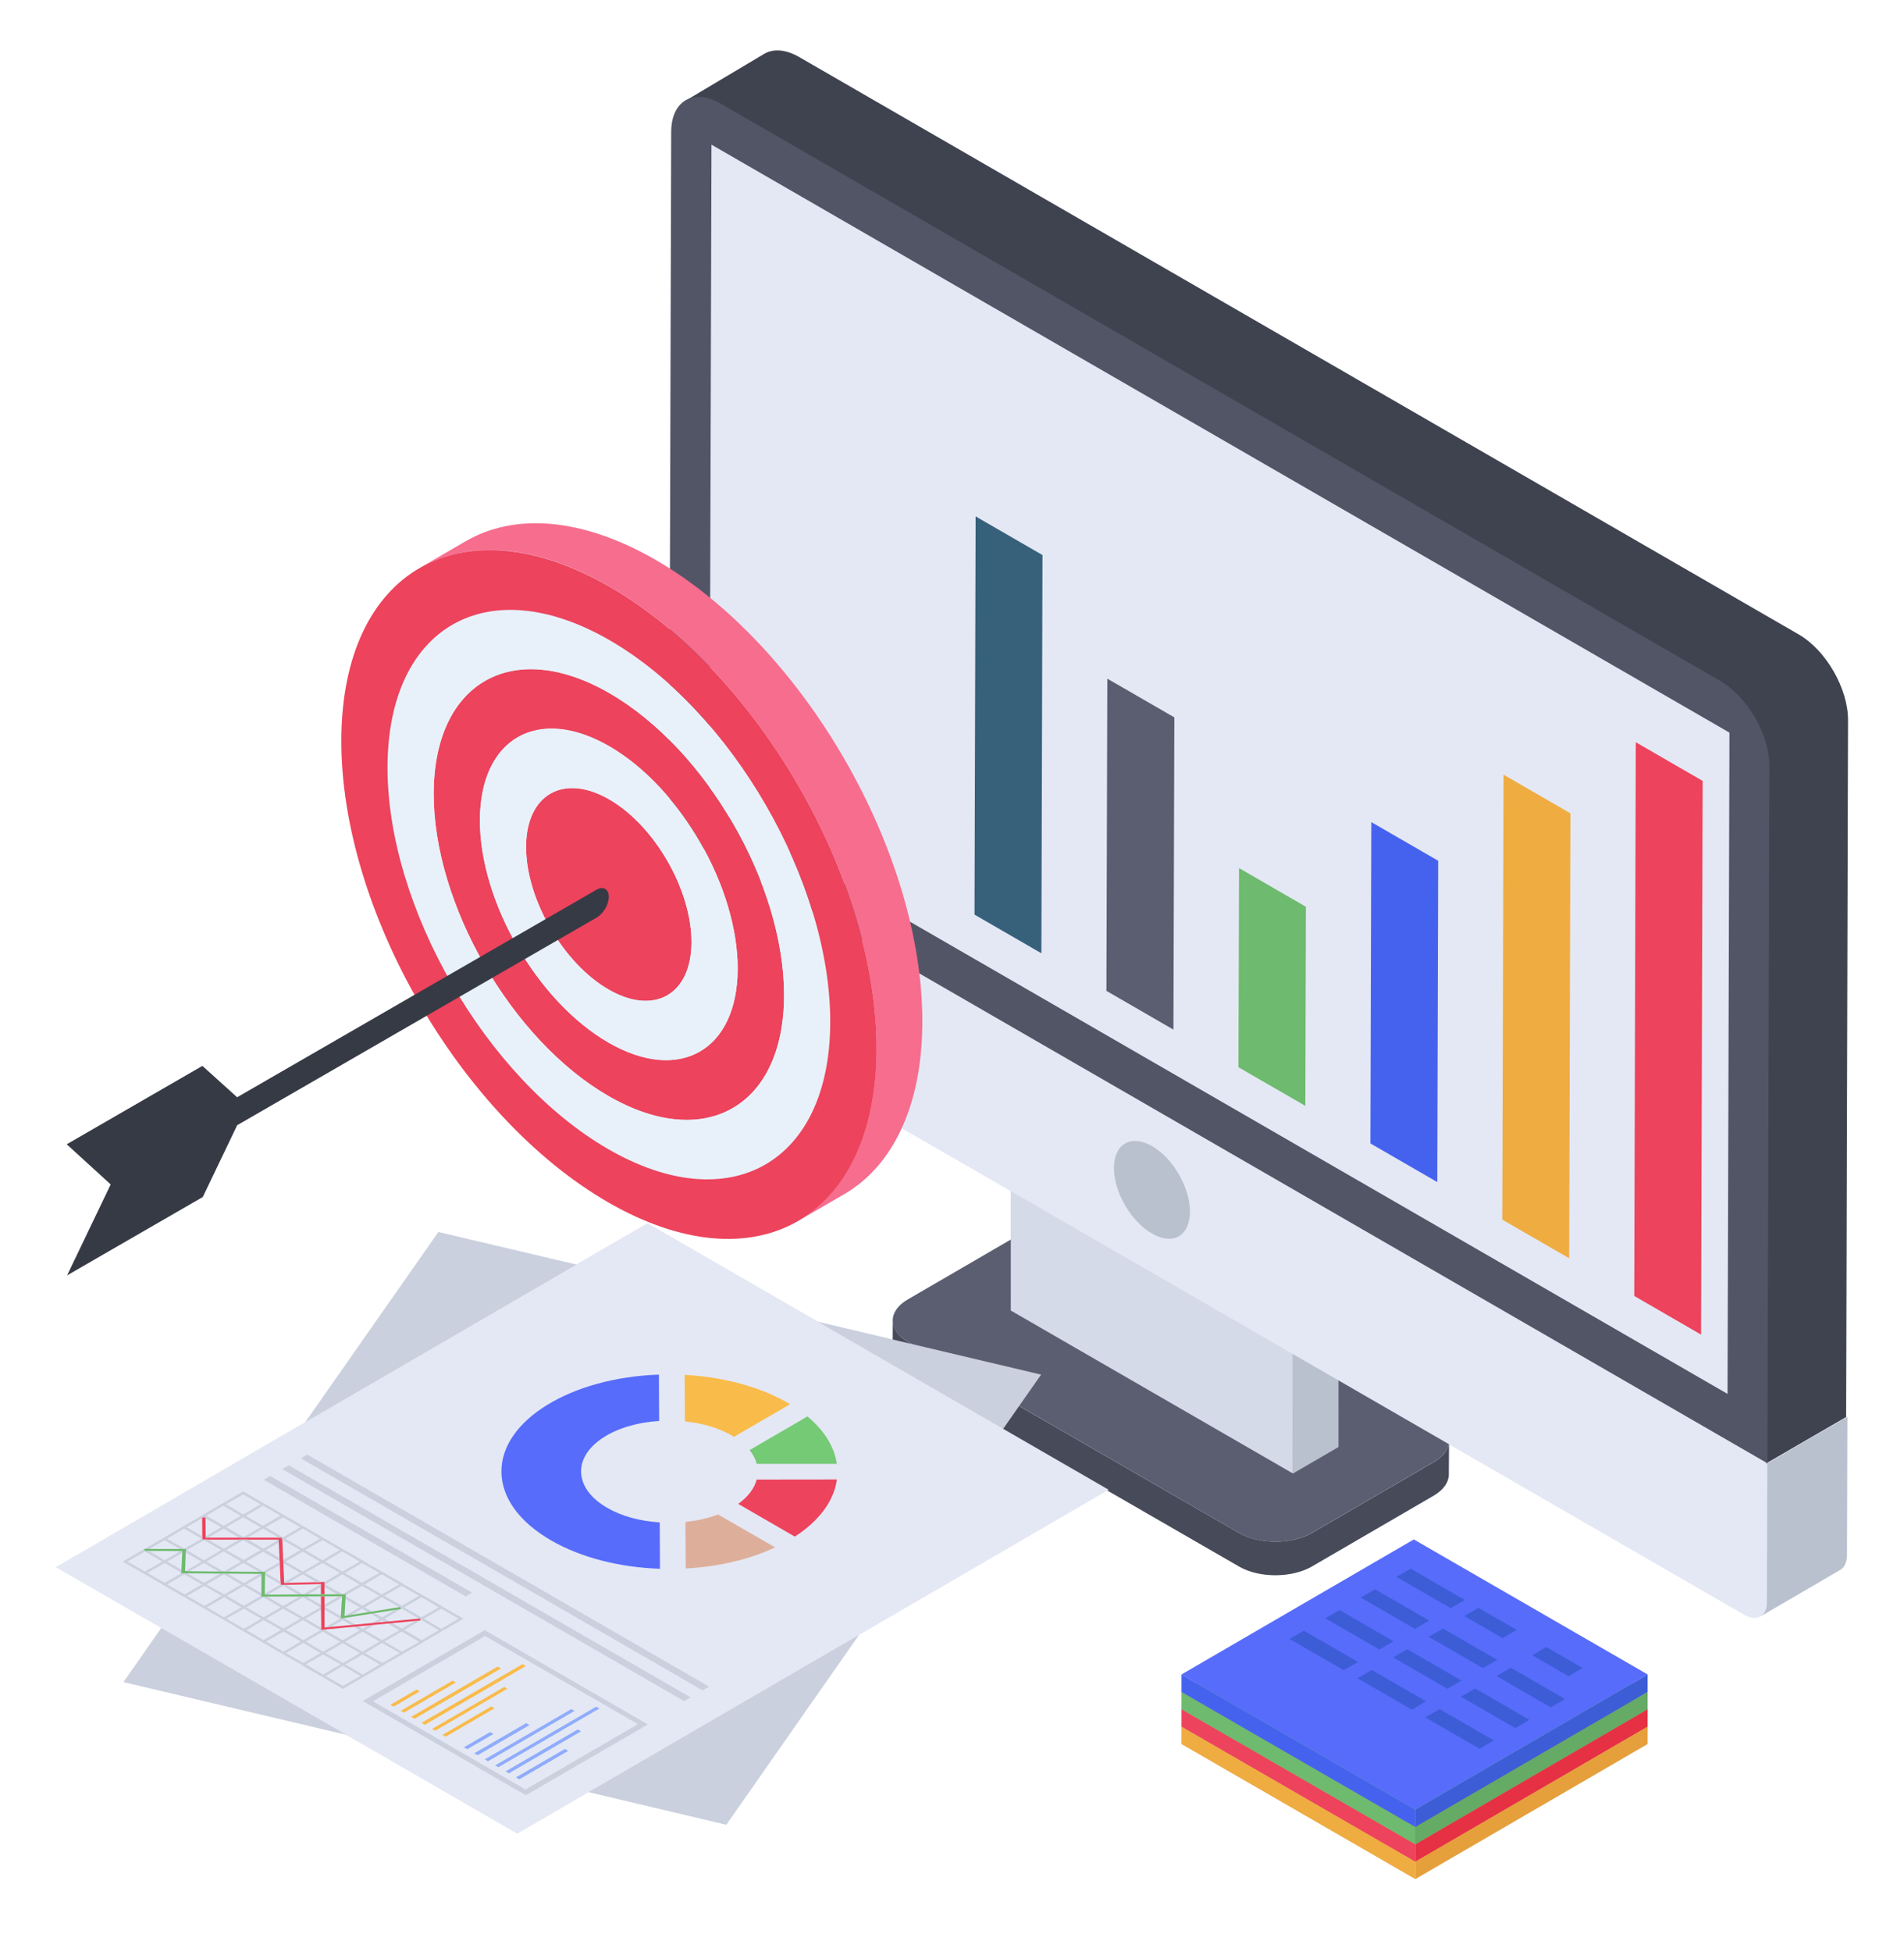 <svg width="40" height="41" viewBox="0 0 40 41" fill="none" xmlns="http://www.w3.org/2000/svg">
<path d="M38.812 29.753L38.804 32.657C38.804 32.729 38.788 32.801 38.764 32.849C38.74 32.905 38.708 32.945 38.66 32.969L36.988 33.945C36.988 33.937 36.996 33.929 36.996 33.929C36.908 33.993 36.78 33.985 36.644 33.905L30.444 30.329L30.436 30.969C30.436 31.121 30.332 31.281 30.124 31.409L27.556 32.897C27.132 33.137 26.452 33.137 26.036 32.897L23.26 31.297L18.044 34.329L15.26 38.321L12.364 37.633L10.868 38.505L7.268 36.425L2.596 35.321L3.388 34.185L1.18 32.913L6.412 29.865L9.212 25.873L12.108 26.553L13.604 25.689L17.18 27.753L18.756 28.129V27.729C18.756 27.569 18.86 27.409 19.068 27.289L21.236 26.033V25.009L18.94 23.689C18.66 24.305 18.252 24.777 17.74 25.073L16.908 25.553C16.948 25.521 16.996 25.481 17.036 25.449C16.004 26.233 14.476 26.225 12.772 25.241C11.3 24.393 9.972 22.969 8.972 21.329L4.98 23.633L4.26 25.137L1.412 26.785L2.324 24.873L1.404 24.033L4.252 22.385L4.98 23.041L8.716 20.889C7.756 19.177 7.164 17.265 7.172 15.537C7.18 13.745 7.82 12.489 8.852 11.913L9.78 11.369C10.796 10.777 12.212 10.857 13.78 11.761C13.876 11.817 13.972 11.889 14.076 11.945L14.1 2.769C14.1 2.473 14.196 2.265 14.356 2.145L14.372 2.129C14.396 2.113 14.42 2.105 14.444 2.089L16.06 1.129C16.244 1.017 16.508 1.033 16.796 1.201L37.796 13.329C38.364 13.657 38.82 14.457 38.82 15.121L38.788 29.753H38.812Z" fill="#E4E8F4"/>
<path d="M29.733 39.458L34.613 36.622L34.614 36.255L34.613 36.254L34.614 35.89L34.613 35.889L34.614 35.526L34.613 35.525L34.614 35.161L29.702 32.325L24.822 35.161L24.821 35.528L24.822 35.529L24.821 35.893L24.822 35.894L24.821 36.257L24.822 36.258L24.821 36.622L29.733 39.458Z" fill="#E4E8F4"/>
<path d="M30.441 30.262L30.437 30.966C30.437 31.122 30.333 31.282 30.122 31.407L27.558 32.898C27.134 33.141 26.451 33.141 26.032 32.898L19.072 28.883C18.86 28.757 18.752 28.597 18.752 28.433L18.757 27.728C18.757 27.893 18.86 28.052 19.072 28.178L26.032 32.194C26.456 32.436 27.139 32.436 27.558 32.194L30.126 30.702C30.338 30.577 30.441 30.417 30.441 30.262Z" fill="#474B59"/>
<path d="M30.123 29.815C30.545 30.059 30.548 30.454 30.125 30.7L27.559 32.191C27.137 32.437 26.454 32.437 26.032 32.193L19.074 28.176C18.652 27.932 18.647 27.535 19.069 27.29L21.636 25.798C22.058 25.553 22.743 25.554 23.165 25.798L30.123 29.815Z" fill="#5B5E71"/>
<path d="M28.121 25.971L28.119 30.388L27.164 30.943L27.166 26.526L28.121 25.971Z" fill="#BAC1CE"/>
<path d="M27.165 26.527L27.164 30.944L21.235 27.521L21.236 23.104L27.165 26.527Z" fill="#D4DAE8"/>
<path d="M28.121 25.971L27.165 26.527L21.236 23.104L22.192 22.548L28.121 25.971Z" fill="#E4E8F4"/>
<path d="M37.131 30.73L37.123 33.633C37.123 33.708 37.112 33.778 37.087 33.827C37.015 33.984 36.843 34.025 36.64 33.908L14.53 21.142C14.333 21.028 14.161 20.79 14.091 20.551C14.066 20.472 14.051 20.388 14.051 20.312L14.059 17.409L37.131 30.73Z" fill="#E4E8F4"/>
<path d="M38.809 29.756L38.801 32.659C38.801 32.73 38.785 32.801 38.762 32.849C38.738 32.904 38.706 32.944 38.658 32.968L36.985 33.943C37.025 33.919 37.065 33.88 37.088 33.825C37.112 33.777 37.12 33.706 37.12 33.634L37.128 30.732L38.809 29.756Z" fill="#BAC1CE"/>
<path d="M36.333 15.386L36.293 29.273L14.907 16.926L14.947 3.039L36.333 15.386Z" fill="#E4E8F4"/>
<path d="M38.824 15.118L38.784 29.757L37.103 30.732L37.151 16.093C37.151 15.436 36.691 14.634 36.12 14.302L15.113 2.177C14.828 2.01 14.522 2.046 14.332 2.157L16.057 1.13C16.247 1.019 16.509 1.035 16.794 1.201L37.793 13.326C38.364 13.659 38.824 14.46 38.824 15.118Z" fill="#3F434F"/>
<path d="M36.143 14.303C36.715 14.633 37.174 15.434 37.172 16.092L37.131 30.729L14.059 17.408L14.101 2.771C14.102 2.114 14.57 1.847 15.142 2.177L36.143 14.303ZM36.293 29.272L36.333 15.385L14.947 3.038L14.907 16.925L36.293 29.272Z" fill="#525566"/>
<path d="M24.203 24.068C24.649 24.325 25 24.941 24.998 25.446C24.997 25.958 24.643 26.16 24.198 25.902C23.759 25.649 23.401 25.037 23.402 24.524C23.404 24.02 23.764 23.815 24.203 24.068Z" fill="#BAC1CE"/>
<path d="M21.872 28.867L15.257 38.318L2.595 35.324L9.21 25.873L21.872 28.867Z" fill="#CAD0DD"/>
<path d="M23.291 31.285L10.867 38.505L1.176 32.91L13.601 25.69L23.291 31.285Z" fill="#E4E8F4"/>
<path d="M6.817 33.221L6.817 33.327L6.818 33.481L6.742 33.481L6.741 33.325L6.74 33.265L6.712 33.266L6.017 33.282L5.897 33.285L5.896 33.272L5.894 33.21L5.878 32.863L5.876 32.805L5.875 32.783L5.872 32.717L5.857 32.392L5.855 32.333L5.207 32.333L5.023 32.333L4.375 32.333L4.249 32.333L4.249 32.261L4.247 31.881L4.247 31.86L4.317 31.862L4.317 31.883L4.322 32.261L4.323 32.291L4.374 32.291L5.022 32.291L5.199 32.291L5.855 32.291L5.928 32.291L5.931 32.349L5.949 32.762L5.952 32.827L5.97 33.229L5.97 33.242L6.055 33.24L6.641 33.225L6.747 33.222L6.817 33.221Z" fill="#ED435C"/>
<path d="M5.63 33.488L5.563 33.488L5.563 33.466L5.896 33.273L5.897 33.285L6.017 33.282L6.366 33.484L6.725 33.275L6.712 33.267L6.74 33.266L6.741 33.326L6.469 33.483L6.264 33.484L5.949 33.302L5.63 33.488Z" fill="#CAD0DD"/>
<path d="M9.919 33.446L9.784 33.525L5.542 31.076L5.678 30.997L9.919 33.446Z" fill="#CAD0DD"/>
<path d="M8.426 33.789L8.293 33.807L8.026 33.963L7.876 33.876L7.789 33.888L7.974 33.998L7.824 34.084L7.945 34.073L8.026 34.026L8.084 34.061L8.177 34.05L8.078 33.992L8.426 33.789ZM8.426 33.789L8.293 33.807L8.026 33.963L7.876 33.876L7.789 33.888L7.974 33.998L7.824 34.084L7.945 34.073L8.026 34.026L8.084 34.061L8.177 34.05L8.078 33.992L8.426 33.789ZM8.426 33.789L8.293 33.807L8.026 33.963L7.876 33.876L7.789 33.888L7.974 33.998L7.824 34.084L7.945 34.073L8.026 34.026L8.084 34.061L8.177 34.05L8.078 33.992L8.426 33.789ZM8.426 33.789L8.293 33.807L8.026 33.963L7.876 33.876L7.789 33.888L7.974 33.998L7.824 34.084L7.945 34.073L8.026 34.026L8.084 34.061L8.177 34.05L8.078 33.992L8.426 33.789ZM8.426 33.789L8.293 33.807L8.026 33.963L7.876 33.876L7.789 33.888L7.974 33.998L7.824 34.084L7.945 34.073L8.026 34.026L8.084 34.061L8.177 34.05L8.078 33.992L8.426 33.789ZM9.322 33.755L9.27 33.72L8.906 33.512L8.854 33.483L8.489 33.274L8.437 33.24L8.073 33.031L8.021 33.002L7.656 32.794L7.604 32.759L7.239 32.551L7.187 32.522L6.829 32.314L6.777 32.285L6.412 32.071L6.36 32.042L5.99 31.828L5.938 31.799L5.579 31.59L5.527 31.562L5.11 31.319L4.693 31.562L4.641 31.59L4.283 31.799L4.231 31.833L3.866 32.042L3.82 32.071L3.455 32.285L3.403 32.314L3.033 32.528H3.137L3.455 32.343L3.779 32.528H3.907L3.901 32.603L4.236 32.794L3.901 32.991L3.889 32.997H3.982L4.283 32.823L4.595 33.002H4.699L4.335 32.794L4.699 32.58L5.064 32.794L4.705 33.002H4.803L5.116 32.823L5.44 33.008H5.567V33.083L5.897 33.274L5.891 33.211L5.585 33.031L5.88 32.864L5.874 32.806L5.532 33.002L5.168 32.794L5.527 32.586L5.874 32.782V32.719L5.585 32.551L5.856 32.395V32.331L5.532 32.522L5.208 32.331H5.023L4.699 32.522L4.375 32.331H4.248V32.262L3.918 32.071L4.248 31.88V31.863H4.317V31.885L4.647 32.071L4.323 32.262V32.291H4.375L4.699 32.105L5.023 32.291H5.197L5.527 32.1L5.856 32.291H5.926L5.932 32.349L5.943 32.343L6.308 32.551L5.949 32.759L5.955 32.829L6.308 33.031L5.972 33.228V33.24H6.053L6.36 33.06L6.643 33.228L6.748 33.222L6.412 33.031L6.777 32.823L7.141 33.031L6.817 33.222V33.326L7.083 33.483L7.193 33.477L6.834 33.274L7.193 33.06L7.552 33.274L7.199 33.477H7.263V33.5L7.604 33.303L7.974 33.512L7.61 33.72L7.263 33.517L7.257 33.581L7.558 33.755L7.245 33.934L7.39 33.911L7.61 33.783L7.731 33.859L7.818 33.841L7.662 33.755L8.021 33.541L8.385 33.749H8.408L8.426 33.789L8.443 33.783L8.802 33.992L8.825 33.986L8.836 34.026L8.854 34.021L9.218 34.235L8.86 34.443L8.495 34.229L8.836 34.026L8.721 34.038L8.443 34.2L8.24 34.084L8.148 34.096L8.391 34.235L8.026 34.443L7.668 34.235L7.859 34.125L7.737 34.136L7.615 34.206L7.529 34.154L7.436 34.16L7.563 34.235L7.199 34.443L6.834 34.235L6.863 34.217L6.748 34.229V34.183L6.418 33.992L6.748 33.801L6.742 33.702L6.441 33.529H6.29L5.949 33.725L5.613 33.529H5.492V33.459L5.174 33.274L5.492 33.089V33.054H5.451L5.122 33.245L4.78 33.049L4.63 33.043L4.288 33.24L3.941 33.043L3.808 33.037L3.461 33.24L3.096 33.031L3.461 32.823L3.808 33.025L3.814 32.968L3.513 32.794L3.831 32.609V32.574H3.785L3.461 32.765L3.125 32.568H3.033V32.528L2.992 32.551L2.576 32.794L2.992 33.031L3.044 33.06L3.409 33.274L3.461 33.303L3.825 33.512L3.878 33.541L4.242 33.755L4.294 33.783L4.659 33.992L4.711 34.021L5.075 34.235L5.127 34.264L5.486 34.472L5.538 34.501L5.903 34.715L5.955 34.744L6.325 34.952L6.371 34.987L6.736 35.195L6.788 35.224L7.205 35.467L7.621 35.224L7.673 35.195L8.032 34.987L8.084 34.952L8.449 34.744L8.495 34.715L8.86 34.507L8.912 34.472L9.27 34.264L9.322 34.235L9.739 33.992L9.322 33.755ZM5.11 32.343L5.475 32.551L5.116 32.759L4.751 32.551L5.11 32.343ZM4.288 32.343L4.647 32.551L4.283 32.765L3.924 32.551L4.288 32.343ZM4.236 32.314L3.872 32.522L3.507 32.314L3.866 32.1L4.236 32.314ZM2.68 32.794L3.044 32.58L3.409 32.794L3.044 33.002L2.68 32.794ZM7.615 34.264L7.974 34.472L7.615 34.686L7.251 34.478L7.615 34.264ZM7.563 34.715L7.205 34.923L6.84 34.715L7.199 34.507L7.563 34.715ZM6.782 34.264L7.147 34.478L6.788 34.686L6.424 34.472L6.782 34.264ZM6.73 34.235L6.371 34.443L6.007 34.229L6.366 34.021L6.73 34.235ZM6.366 33.541L6.73 33.755L6.366 33.963L6.001 33.755L6.366 33.541ZM6.314 33.992L5.955 34.2L5.59 33.992L5.949 33.783L6.314 33.992ZM5.532 33.541L5.897 33.755L5.538 33.963L5.174 33.755L5.532 33.541ZM5.48 33.512L5.122 33.72L4.763 33.512L5.122 33.303L5.48 33.512ZM4.705 33.06L5.07 33.274L4.711 33.483L4.34 33.274L4.705 33.06ZM3.513 33.274L3.872 33.06L4.242 33.274L3.878 33.483L3.513 33.274ZM3.93 33.512L4.294 33.303L4.659 33.512L4.294 33.725L3.93 33.512ZM4.705 33.963L4.346 33.755L4.711 33.541L5.07 33.755L4.705 33.963ZM4.757 33.992L5.122 33.783L5.486 33.992L5.127 34.206L4.757 33.992ZM5.18 34.235L5.538 34.021L5.903 34.229L5.538 34.443L5.18 34.235ZM5.59 34.472L5.955 34.264L6.319 34.472L5.955 34.686L5.59 34.472ZM6.007 34.715L6.371 34.501L6.736 34.715L6.371 34.923L6.007 34.715ZM6.424 34.952L6.788 34.744L7.153 34.952L6.788 35.166L6.424 34.952ZM7.205 35.404L6.84 35.195L7.205 34.981L7.569 35.195L7.205 35.404ZM7.621 35.166L7.257 34.952L7.615 34.744L7.98 34.952L7.621 35.166ZM8.032 34.923L7.668 34.715L8.026 34.501L8.397 34.715L8.032 34.923ZM8.443 34.686L8.078 34.472L8.437 34.264L8.807 34.478L8.443 34.686ZM5.11 31.382L5.475 31.59L5.11 31.805L4.746 31.59L5.11 31.382ZM4.335 31.828L4.693 31.619L5.058 31.833L4.699 32.042L4.335 31.828ZM5.116 32.279L4.751 32.071L5.11 31.863L5.475 32.071L5.116 32.279ZM5.162 31.833L5.527 31.619L5.891 31.828L5.527 32.042L5.162 31.833ZM5.579 32.071L5.943 31.863L6.308 32.071L5.943 32.285L5.579 32.071ZM5.995 32.314L6.36 32.1L6.724 32.314L6.36 32.522L5.995 32.314ZM6.366 33.002L6.001 32.794L6.36 32.586L6.724 32.794L6.366 33.002ZM6.412 32.551L6.777 32.343L7.135 32.551L6.777 32.765L6.412 32.551ZM6.829 32.794L7.187 32.58L7.558 32.794L7.193 33.002L6.829 32.794ZM7.245 33.031L7.604 32.823L7.968 33.031L7.604 33.24L7.245 33.031ZM7.656 33.274L8.021 33.06L8.385 33.274L8.021 33.483L7.656 33.274ZM8.073 33.512L8.437 33.303L8.802 33.512L8.443 33.725L8.073 33.512ZM8.489 33.755L8.854 33.541L9.218 33.755L8.854 33.963L8.489 33.755ZM9.27 34.206L8.906 33.992L9.27 33.783L9.635 33.992L9.27 34.206ZM8.026 33.963L7.876 33.876L7.789 33.888L7.974 33.998L7.824 34.084L7.945 34.073L8.026 34.026L8.084 34.061L8.177 34.05L8.078 33.992L8.426 33.789L8.293 33.807L8.026 33.963ZM8.426 33.789L8.293 33.807L8.026 33.963L7.876 33.876L7.789 33.888L7.974 33.998L7.824 34.084L7.945 34.073L8.026 34.026L8.084 34.061L8.177 34.05L8.078 33.992L8.426 33.789ZM8.426 33.789L8.293 33.807L8.026 33.963L7.876 33.876L7.789 33.888L7.974 33.998L7.824 34.084L7.945 34.073L8.026 34.026L8.084 34.061L8.177 34.05L8.078 33.992L8.426 33.789ZM8.426 33.789L8.293 33.807L8.026 33.963L7.876 33.876L7.789 33.888L7.974 33.998L7.824 34.084L7.945 34.073L8.026 34.026L8.084 34.061L8.177 34.05L8.078 33.992L8.426 33.789ZM8.426 33.789L8.293 33.807L8.026 33.963L7.876 33.876L7.789 33.888L7.974 33.998L7.824 34.084L7.945 34.073L8.026 34.026L8.084 34.061L8.177 34.05L8.078 33.992L8.426 33.789Z" fill="#CAD0DD"/>
<path d="M8.407 33.747L8.426 33.788L8.294 33.809L7.878 33.875L7.791 33.889L7.289 33.969L7.157 33.99L7.16 33.941L7.186 33.545L7.187 33.523L7.121 33.523L6.818 33.525L6.743 33.525L6.441 33.526L6.29 33.527L5.614 33.529L5.49 33.53L5.491 33.458L5.494 33.086L5.494 33.052L5.451 33.051L4.778 33.046L4.63 33.045L3.942 33.04L3.808 33.039L3.809 33.023L3.812 32.965L3.829 32.607L3.831 32.572L3.787 32.572L3.125 32.568L3.036 32.568L3.032 32.527L3.134 32.527L3.779 32.529L3.904 32.529L3.902 32.6L3.889 32.992L3.983 32.997L4.598 33.002L4.702 33.002L4.805 33.003L5.441 33.008L5.568 33.009L5.567 33.081L5.563 33.465L5.563 33.487L5.63 33.487L6.264 33.483L6.47 33.482L6.742 33.481L6.818 33.481L7.082 33.479L7.191 33.479L7.264 33.478L7.263 33.501L7.262 33.52L7.258 33.581L7.238 33.935L7.39 33.91L7.733 33.855L7.82 33.842L8.384 33.751L8.407 33.747Z" fill="#6EBA6E"/>
<path d="M7.146 33.992L6.819 33.803L6.818 33.699L7.121 33.523L7.188 33.523L7.186 33.545L6.832 33.751L7.16 33.941L7.157 33.99L7.289 33.969L7.249 33.992L7.465 34.117L7.376 34.125L7.198 34.022L6.951 34.166L6.828 34.177L7.146 33.992Z" fill="#CAD0DD"/>
<path d="M8.825 33.989L8.836 34.029L8.722 34.04L8.242 34.086L8.147 34.094L7.859 34.122L7.735 34.134L7.527 34.153L7.439 34.162L6.864 34.216L6.749 34.227L6.749 34.184L6.745 33.802L6.744 33.701L6.743 33.525L6.818 33.525L6.818 33.699L6.818 33.804L6.819 34.178L6.828 34.177L6.951 34.166L7.376 34.126L7.464 34.117L7.822 34.083L7.945 34.072L8.084 34.059L8.179 34.05L8.8 33.991L8.825 33.989Z" fill="#ED435C"/>
<path d="M14.898 35.42L14.762 35.499L6.32 30.625L6.456 30.546L14.898 35.42Z" fill="#CAD0DD"/>
<path d="M14.508 35.645L14.373 35.724L5.931 30.851L6.067 30.772L14.508 35.645Z" fill="#CAD0DD"/>
<path d="M8.819 35.52L8.268 35.84L8.202 35.801L8.752 35.481L8.819 35.52Z" fill="#F9BB4A"/>
<path d="M9.576 35.332L8.486 35.965L8.419 35.927L9.509 35.293L9.576 35.332Z" fill="#F9BB4A"/>
<path d="M11.047 34.987L8.926 36.22L8.855 36.179L10.977 34.947L11.047 34.987Z" fill="#F9BB4A"/>
<path d="M10.367 36.414L9.816 36.733L9.746 36.693L10.296 36.373L10.367 36.414Z" fill="#8FACFC"/>
<path d="M11.124 36.227L10.034 36.86L9.964 36.819L11.054 36.186L11.124 36.227Z" fill="#8FACFC"/>
<path d="M10.184 34.234L7.621 35.721L11.047 37.7L13.61 36.213L10.184 34.234ZM11.041 37.579L7.835 35.727L10.19 34.356L13.402 36.207L11.041 37.579Z" fill="#CAD0DD"/>
<path d="M10.525 35.038L8.708 36.094L8.638 36.054L10.454 34.998L10.525 35.038Z" fill="#F9BB4A"/>
<path d="M10.659 35.464L9.144 36.345L9.077 36.307L10.593 35.426L10.659 35.464Z" fill="#F9BB4A"/>
<path d="M10.39 35.874L9.362 36.471L9.295 36.432L10.323 35.835L10.39 35.874Z" fill="#F9BB4A"/>
<path d="M12.069 35.93L10.252 36.986L10.185 36.947L12.002 35.891L12.069 35.93Z" fill="#8FACFC"/>
<path d="M12.591 35.879L10.47 37.111L10.403 37.073L12.525 35.84L12.591 35.879Z" fill="#8FACFC"/>
<path d="M12.207 36.358L10.692 37.239L10.622 37.199L12.137 36.318L12.207 36.358Z" fill="#8FACFC"/>
<path d="M11.937 36.769L10.909 37.366L10.839 37.325L11.867 36.728L11.937 36.769Z" fill="#8FACFC"/>
<path d="M16.284 32.495C15.748 32.748 15.092 32.902 14.406 32.938L14.4 31.96C14.641 31.936 14.874 31.883 15.086 31.804L16.284 32.495Z" fill="#DDAF9B"/>
<path d="M17.582 31.069C17.522 31.515 17.212 31.936 16.698 32.269L15.509 31.582C15.712 31.435 15.848 31.259 15.897 31.071L17.582 31.069Z" fill="#ED435C"/>
<path d="M13.842 28.867L13.848 29.84C12.916 29.898 12.203 30.351 12.207 30.905C12.212 31.192 12.405 31.462 12.756 31.664C13.056 31.838 13.444 31.946 13.86 31.97L13.865 32.944C13 32.915 12.196 32.705 11.578 32.349C10.91 31.963 10.537 31.45 10.534 30.905C10.528 29.826 11.995 28.929 13.842 28.867Z" fill="#576CFB"/>
<path d="M16.963 29.745C17.318 30.042 17.528 30.379 17.58 30.741L15.899 30.741C15.87 30.637 15.819 30.541 15.748 30.452L16.963 29.745Z" fill="#75CA75"/>
<path d="M16.6 29.488L15.418 30.175L15.376 30.146C15.105 29.99 14.759 29.886 14.389 29.85L14.383 28.872C15.203 28.917 15.97 29.125 16.554 29.462L16.6 29.488Z" fill="#F9BB4A"/>
<path d="M12.804 14.556C14.832 15.727 16.478 18.574 16.472 20.91C16.465 23.24 14.808 24.185 12.78 23.014C10.752 21.843 9.105 18.991 9.111 16.66C9.118 14.325 10.775 13.385 12.804 14.556ZM12.783 21.894C14.273 22.754 15.492 22.059 15.497 20.347C15.502 18.629 14.291 16.531 12.8 15.671C11.306 14.808 10.086 15.502 10.082 17.22C10.077 18.933 11.288 21.031 12.783 21.894Z" fill="#ED435C"/>
<path d="M12.807 13.443C15.373 14.924 17.451 18.524 17.442 21.472C17.434 24.415 15.342 25.612 12.777 24.131C10.211 22.649 8.133 19.045 8.141 16.102C8.149 13.154 10.241 11.962 12.807 13.443ZM12.78 23.015C14.808 24.186 16.465 23.242 16.472 20.911C16.479 18.576 14.832 15.729 12.804 14.558C10.776 13.387 9.118 14.326 9.111 16.662C9.105 18.992 10.752 21.845 12.78 23.015Z" fill="#E8F1FA"/>
<path d="M19.377 21.474C19.37 23.24 18.747 24.486 17.74 25.075L16.775 25.636C17.782 25.047 18.404 23.801 18.411 22.028C18.425 18.462 15.913 14.115 12.811 12.321C11.251 11.417 9.834 11.335 8.813 11.931L9.779 11.369C10.799 10.774 12.209 10.856 13.777 11.76C16.878 13.553 19.39 17.9 19.377 21.474Z" fill="#F76D8E"/>
<path d="M12.81 12.324C15.913 14.115 18.423 18.462 18.413 22.033C18.403 25.599 15.877 27.038 12.774 25.247C9.666 23.452 7.161 19.108 7.171 15.542C7.181 11.971 9.702 10.53 12.81 12.324ZM12.777 24.131C15.342 25.613 17.434 24.416 17.442 21.473C17.451 18.524 15.373 14.925 12.807 13.444C10.241 11.963 8.15 13.155 8.141 16.103C8.133 19.046 10.211 22.65 12.777 24.131Z" fill="#ED435C"/>
<path d="M12.797 16.787C11.84 16.234 11.055 16.681 11.052 17.781C11.049 18.881 11.829 20.227 12.786 20.78C13.743 21.332 14.524 20.887 14.527 19.788C14.53 18.688 13.755 17.339 12.797 16.787Z" fill="#ED435C"/>
<path d="M12.801 15.672C14.291 16.533 15.502 18.631 15.498 20.348C15.493 22.061 14.274 22.756 12.783 21.895C11.288 21.032 10.077 18.934 10.082 17.222C10.087 15.504 11.306 14.809 12.801 15.672ZM12.786 20.78C13.743 21.333 14.524 20.888 14.527 19.788C14.53 18.688 13.755 17.34 12.798 16.787C11.84 16.235 11.056 16.682 11.052 17.782C11.049 18.882 11.829 20.228 12.786 20.78Z" fill="#E8F1FA"/>
<path d="M4.252 22.384L4.982 23.043L12.532 18.684C12.674 18.602 12.789 18.672 12.79 18.831C12.79 18.995 12.676 19.188 12.533 19.27L4.983 23.629L4.26 25.137L1.41 26.782L2.326 24.873L1.402 24.03L4.252 22.384Z" fill="#363A44"/>
<path d="M21.901 11.656L21.878 20.019L20.473 19.207L20.496 10.844L21.901 11.656Z" fill="#37617B"/>
<path d="M24.671 15.065L24.652 21.622L23.244 20.808L23.263 14.252L24.671 15.065Z" fill="#5B5E71"/>
<path d="M27.435 19.042L27.423 23.223L26.018 22.412L26.03 18.23L27.435 19.042Z" fill="#6EBA6E"/>
<path d="M30.214 18.076L30.195 24.824L28.79 24.012L28.809 17.264L30.214 18.076Z" fill="#4562EF"/>
<path d="M32.992 17.08L32.966 26.424L31.561 25.613L31.587 16.268L32.992 17.08Z" fill="#EFAC41"/>
<path d="M35.77 16.399L35.737 28.027L34.333 27.215L34.365 15.587L35.77 16.399Z" fill="#ED435C"/>
<path d="M34.614 36.258L34.613 36.625L29.733 39.461L29.734 39.093L34.614 36.258Z" fill="#E5A03C"/>
<path d="M29.734 39.093L29.733 39.461L24.821 36.625L24.822 36.258L29.734 39.093Z" fill="#EFAC41"/>
<path d="M34.614 36.258L29.734 39.094L24.822 36.258L29.702 33.422L34.614 36.258Z" fill="#F9BB4A"/>
<path d="M34.614 35.892L34.613 36.259L29.733 39.095L29.734 38.728L34.614 35.892Z" fill="#E63044"/>
<path d="M29.734 38.728L29.733 39.095L24.821 36.259L24.822 35.892L29.734 38.728Z" fill="#ED435C"/>
<path d="M34.614 35.892L29.734 38.728L24.822 35.892L29.702 33.056L34.614 35.892Z" fill="#F25574"/>
<path d="M34.614 35.528L34.613 35.895L29.733 38.731L29.734 38.364L34.614 35.528Z" fill="#65AA65"/>
<path d="M29.734 38.364L29.733 38.731L24.821 35.895L24.822 35.528L29.734 38.364Z" fill="#6EBA6E"/>
<path d="M34.614 35.528L29.734 38.364L24.822 35.528L29.702 32.692L34.614 35.528Z" fill="#75CA75"/>
<path d="M34.614 35.164L34.613 35.531L29.733 38.367L29.734 38L34.614 35.164Z" fill="#3C5DD6"/>
<path d="M29.734 38L29.733 38.367L24.821 35.531L24.822 35.164L29.734 38Z" fill="#4562EF"/>
<path d="M34.614 35.164L29.734 38L24.822 35.164L29.702 32.329L34.614 35.164Z" fill="#576CFB"/>
<path d="M30.772 33.599L30.476 33.771L29.338 33.115L29.635 32.942L30.772 33.599Z" fill="#3C5DD6"/>
<path d="M32.88 35.681L32.58 35.855L31.44 35.197L31.74 35.022L32.88 35.681Z" fill="#3C5DD6"/>
<path d="M30.025 34.032L29.726 34.206L28.588 33.549L28.888 33.375L30.025 34.032Z" fill="#3C5DD6"/>
<path d="M29.276 34.468L28.979 34.64L27.842 33.984L28.139 33.811L29.276 34.468Z" fill="#3C5DD6"/>
<path d="M31.455 34.857L31.155 35.031L30.014 34.373L30.314 34.199L31.455 34.857Z" fill="#3C5DD6"/>
<path d="M28.529 34.901L28.229 35.075L27.092 34.419L27.392 34.244L28.529 34.901Z" fill="#3C5DD6"/>
<path d="M30.705 35.292L30.408 35.465L29.268 34.806L29.564 34.634L30.705 35.292Z" fill="#3C5DD6"/>
<path d="M29.959 35.727L29.659 35.901L28.518 35.243L28.818 35.069L29.959 35.727Z" fill="#3C5DD6"/>
<path d="M31.862 34.228L31.565 34.4L30.764 33.937L31.06 33.765L31.862 34.228Z" fill="#3C5DD6"/>
<path d="M33.248 35.027L32.951 35.2L32.19 34.76L32.486 34.588L33.248 35.027Z" fill="#3C5DD6"/>
<path d="M31.384 36.55L31.084 36.724L29.943 36.066L30.243 35.891L31.384 36.55Z" fill="#3C5DD6"/>
<path d="M32.13 36.117L31.834 36.289L30.693 35.631L30.99 35.458L32.13 36.117Z" fill="#3C5DD6"/>
</svg>
